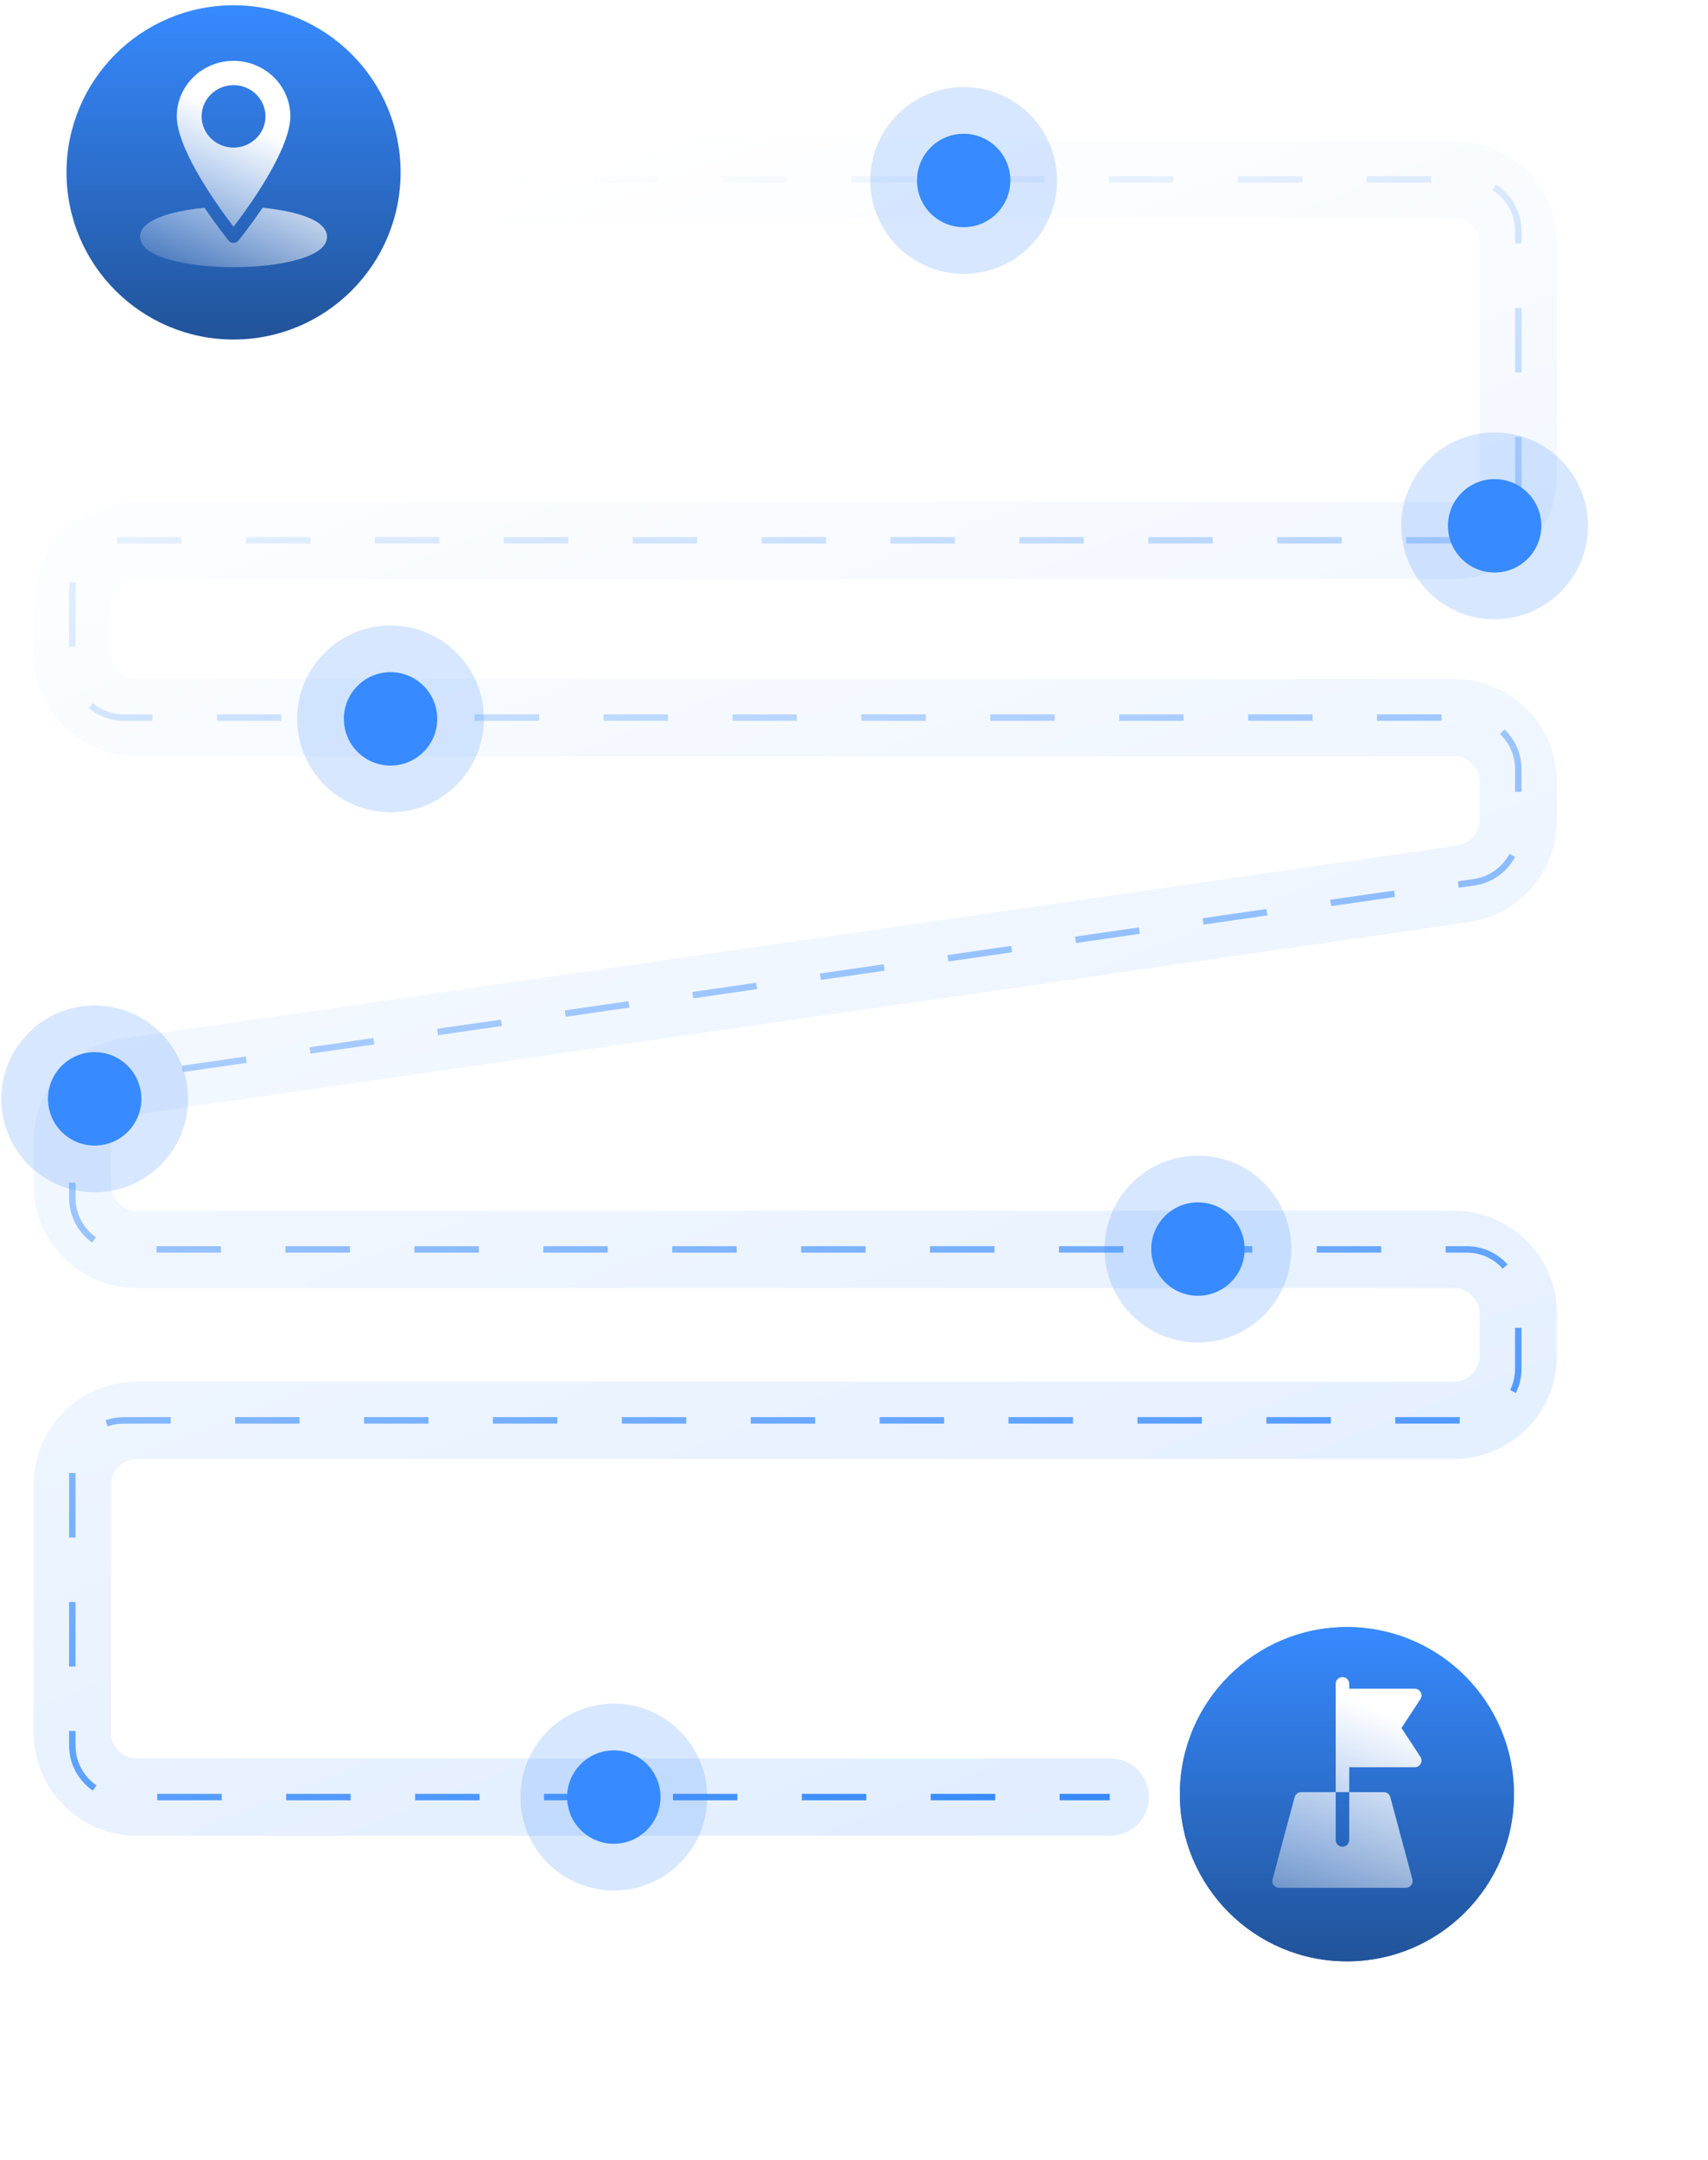 <svg width="265" height="335" viewBox="0 0 265 335" fill="none" xmlns="http://www.w3.org/2000/svg">
    <circle cx="36.235" cy="26.734" r="25.917" fill="url(#paint0_linear_438_274)"/>
    <circle cx="208.976" cy="278.236" r="25.917" fill="url(#paint1_linear_438_274)"/>
    <g filter="url(#filter0_f_438_274)">
        <circle cx="208.976" cy="278.236" r="25.917" fill="url(#paint2_linear_438_274)"/>
    </g>
    <path d="M46.069 33.148C44.537 32.722 42.718 32.407 40.737 32.218C38.817 35.051 37.158 37.107 36.994 37.31C36.81 37.536 36.531 37.668 36.235 37.668C35.94 37.668 35.66 37.536 35.477 37.31C35.312 37.107 33.653 35.05 31.733 32.218C29.753 32.407 27.934 32.722 26.402 33.148C23.305 34.01 21.735 35.213 21.735 36.721C21.735 38.23 23.305 39.433 26.402 40.295C29.041 41.03 32.533 41.434 36.235 41.434C39.937 41.434 43.429 41.029 46.069 40.295C49.165 39.433 50.735 38.23 50.735 36.721C50.735 35.213 49.165 34.01 46.069 33.148Z" fill="url(#paint3_linear_438_274)"/>
    <path d="M36.235 9.435C31.376 9.435 27.424 13.297 27.424 18.045C27.424 20.579 29.064 24.495 32.168 29.37C33.743 31.845 35.331 33.986 36.235 35.165C37.142 33.983 38.736 31.833 40.313 29.354C43.41 24.486 45.047 20.576 45.047 18.045C45.047 13.297 41.094 9.435 36.235 9.435ZM36.235 22.887C33.504 22.887 31.28 20.715 31.28 18.045C31.28 15.375 33.503 13.203 36.235 13.203C38.968 13.203 41.19 15.375 41.19 18.045C41.19 20.715 38.968 22.887 36.235 22.887Z" fill="url(#paint4_linear_438_274)"/>
    <path d="M72.062 27.823H225.565C231.088 27.823 235.565 32.3 235.565 37.823V73.787C235.565 79.31 231.088 83.787 225.565 83.787H21.218C15.695 83.787 11.218 88.264 11.218 93.787V101.278C11.218 106.801 15.695 111.278 21.218 111.278H225.565C231.088 111.278 235.565 115.755 235.565 121.278V127.164C235.565 132.135 231.914 136.351 226.994 137.061L19.788 166.986C14.869 167.697 11.218 171.913 11.218 176.883V183.751C11.218 189.274 15.695 193.751 21.218 193.751H225.565C231.088 193.751 235.565 198.229 235.565 203.751V210.261C235.565 215.784 231.088 220.261 225.565 220.261H21.218C15.695 220.261 11.218 224.738 11.218 230.261V268.679C11.218 274.202 15.695 278.679 21.218 278.679H172.267" stroke="url(#paint5_linear_438_274)" stroke-opacity="0.15" stroke-width="12" stroke-linecap="round"/>
    <path d="M72.062 27.823H227.565C231.983 27.823 235.565 31.405 235.565 35.823V75.787C235.565 80.205 231.983 83.787 227.565 83.787H19.218C14.8 83.787 11.218 87.369 11.218 91.787V103.278C11.218 107.696 14.8 111.278 19.218 111.278H227.565C231.983 111.278 235.565 114.86 235.565 119.278V128.896C235.565 132.873 232.644 136.245 228.708 136.814L18.074 167.234C14.139 167.802 11.218 171.175 11.218 175.152V185.751C11.218 190.17 14.8 193.751 19.218 193.751H227.565C231.983 193.751 235.565 197.333 235.565 201.751V212.261C235.565 216.679 231.983 220.261 227.565 220.261H19.218C14.8 220.261 11.218 223.842 11.218 228.261V270.679C11.218 275.098 14.8 278.679 19.218 278.679H172.182" stroke="url(#paint6_linear_438_274)" stroke-dasharray="10 10"/>
    <path d="M220.379 272.442L217.442 267.966L220.379 263.49C220.833 262.797 220.332 261.877 219.501 261.877H209.335V261.113C209.335 260.538 208.866 260.07 208.287 260.07C207.708 260.07 207.239 260.538 207.239 261.113V277.914H209.335V274.055H219.501C220.332 274.055 220.833 273.135 220.379 272.442Z" fill="url(#paint7_linear_438_274)"/>
    <path d="M219.137 291.438L215.709 278.689C215.586 278.232 215.17 277.915 214.696 277.915L209.335 277.914L209.335 285.333C209.335 285.909 208.866 286.376 208.287 286.376C207.708 286.376 207.239 285.909 207.239 285.333L207.239 277.914L201.879 277.915C201.404 277.915 200.989 278.233 200.866 278.689L197.438 291.438C197.259 292.102 197.765 292.751 198.45 292.751H218.124C218.809 292.751 219.316 292.105 219.137 291.438Z" fill="url(#paint8_linear_438_274)"/>
    <ellipse opacity="0.2" cx="231.895" cy="81.544" rx="14.487" ry="14.487" fill="#378AFF"/>
    <ellipse cx="231.896" cy="81.542" rx="7.243" ry="7.243" fill="#378AFF"/>
    <ellipse opacity="0.2" cx="60.594" cy="111.479" rx="14.487" ry="14.487" fill="#378AFF"/>
    <ellipse cx="60.595" cy="111.478" rx="7.243" ry="7.243" fill="#378AFF"/>
    <ellipse opacity="0.2" cx="14.691" cy="170.406" rx="14.487" ry="14.487" fill="#378AFF"/>
    <ellipse cx="14.692" cy="170.405" rx="7.243" ry="7.243" fill="#378AFF"/>
    <ellipse opacity="0.2" cx="185.862" cy="193.702" rx="14.487" ry="14.487" fill="#378AFF"/>
    <ellipse cx="185.862" cy="193.701" rx="7.243" ry="7.243" fill="#378AFF"/>
    <ellipse opacity="0.2" cx="149.514" cy="27.989" rx="14.487" ry="14.487" fill="#378AFF"/>
    <ellipse cx="149.515" cy="27.988" rx="7.243" ry="7.243" fill="#378AFF"/>
    <ellipse opacity="0.2" cx="95.234" cy="278.679" rx="14.487" ry="14.487" fill="#378AFF"/>
    <ellipse cx="95.235" cy="278.678" rx="7.243" ry="7.243" fill="#378AFF"/>
    <defs>
        <filter id="filter0_f_438_274" x="153.059" y="222.319" width="111.834" height="111.834" filterUnits="userSpaceOnUse" color-interpolation-filters="sRGB">
            <feFlood flood-opacity="0" result="BackgroundImageFix"/>
            <feBlend mode="normal" in="SourceGraphic" in2="BackgroundImageFix" result="shape"/>
            <feGaussianBlur stdDeviation="15" result="effect1_foregroundBlur_438_274"/>
        </filter>
        <linearGradient id="paint0_linear_438_274" x1="36.235" y1="0.817" x2="36.235" y2="52.651" gradientUnits="userSpaceOnUse">
            <stop stop-color="#378AFF"/>
            <stop offset="1" stop-color="#215399"/>
        </linearGradient>
        <linearGradient id="paint1_linear_438_274" x1="208.976" y1="252.319" x2="208.976" y2="304.153" gradientUnits="userSpaceOnUse">
            <stop stop-color="#378AFF"/>
            <stop offset="1" stop-color="#215399"/>
        </linearGradient>
        <linearGradient id="paint2_linear_438_274" x1="208.976" y1="252.319" x2="208.976" y2="304.153" gradientUnits="userSpaceOnUse">
            <stop stop-color="#378AFF"/>
            <stop offset="1" stop-color="#215399"/>
        </linearGradient>
        <linearGradient id="paint3_linear_438_274" x1="38.991" y1="19.119" x2="28.257" y2="41.434" gradientUnits="userSpaceOnUse">
            <stop stop-color="white"/>
            <stop offset="1" stop-color="white" stop-opacity="0.2"/>
        </linearGradient>
        <linearGradient id="paint4_linear_438_274" x1="38.991" y1="19.119" x2="28.257" y2="41.434" gradientUnits="userSpaceOnUse">
            <stop stop-color="white"/>
            <stop offset="1" stop-color="white" stop-opacity="0.2"/>
        </linearGradient>
        <linearGradient id="paint5_linear_438_274" x1="72.949" y1="27.823" x2="172.151" y2="278.679" gradientUnits="userSpaceOnUse">
            <stop stop-color="white"/>
            <stop offset="1" stop-color="#378AFF"/>
        </linearGradient>
        <linearGradient id="paint6_linear_438_274" x1="77.79" y1="27.823" x2="162.057" y2="278.679" gradientUnits="userSpaceOnUse">
            <stop stop-color="white"/>
            <stop offset="1" stop-color="#378AFF"/>
        </linearGradient>
        <linearGradient id="paint7_linear_438_274" x1="211.09" y1="263.987" x2="197.401" y2="297.873" gradientUnits="userSpaceOnUse">
            <stop stop-color="white"/>
            <stop offset="1" stop-color="white" stop-opacity="0.25"/>
        </linearGradient>
        <linearGradient id="paint8_linear_438_274" x1="211.09" y1="263.987" x2="197.401" y2="297.873" gradientUnits="userSpaceOnUse">
            <stop stop-color="white"/>
            <stop offset="1" stop-color="white" stop-opacity="0.25"/>
        </linearGradient>
    </defs>
</svg>
